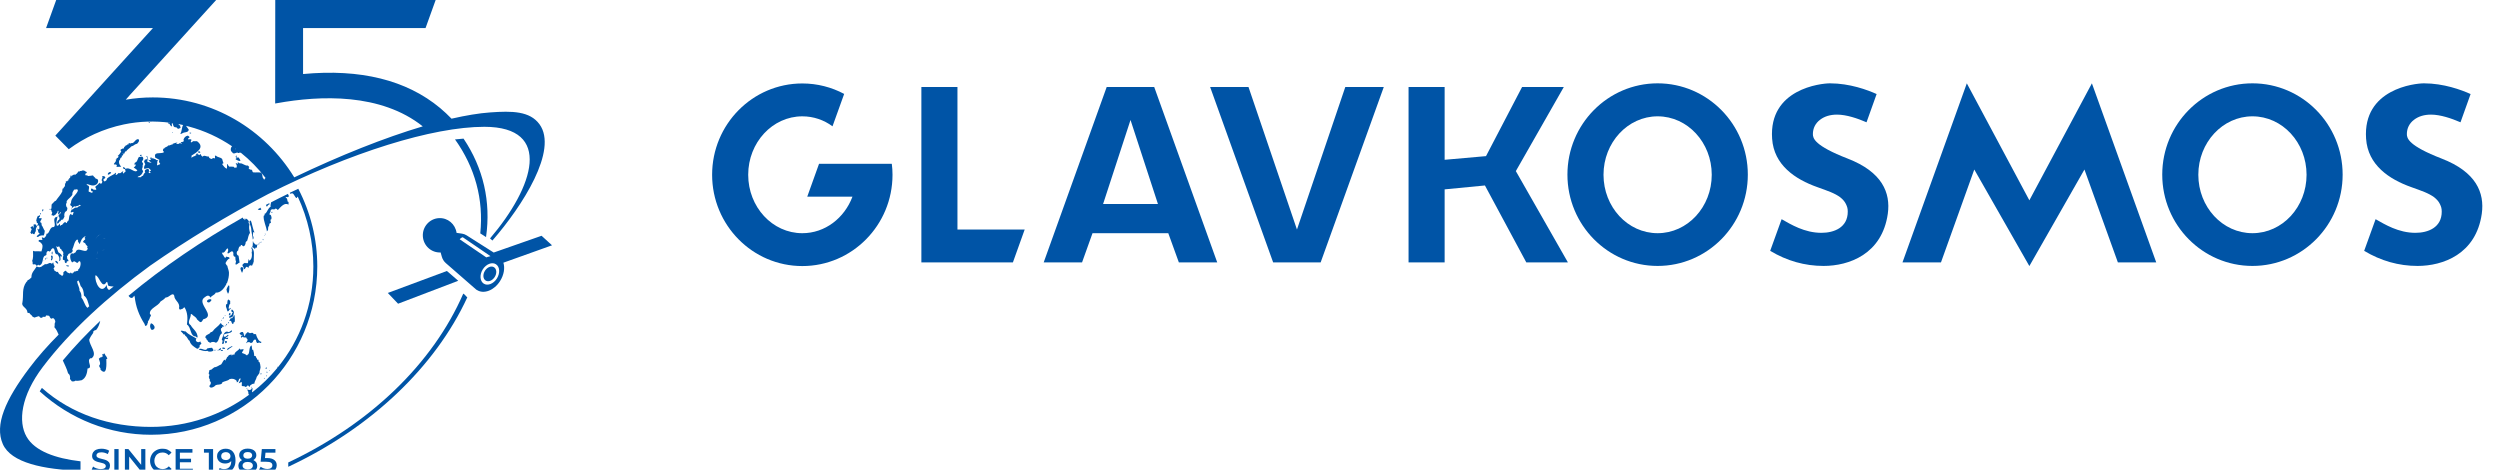 <svg width="394" height="75" viewBox="0 0 394 75" fill="none" xmlns="http://www.w3.org/2000/svg">
<g clip-path="url(#clip0)">
<path d="M150.895 36.175V13.709H145.209V41.355H145.399H159.633L161.49 36.175H150.895Z" fill="#0054A6"/>
<path d="M190.716 13.709L200.648 41.355H208.134L218.085 13.709H212.02L204.401 36.175L196.762 13.709H190.716Z" fill="#0054A6"/>
<path d="M261.242 13.133C253.395 13.133 247.027 19.58 247.027 27.522C247.027 35.465 253.395 41.911 261.242 41.911C269.089 41.911 275.457 35.465 275.457 27.522C275.457 19.58 269.089 13.133 261.242 13.133ZM261.242 36.751C256.522 36.751 252.713 32.626 252.713 27.542C252.713 22.457 256.541 18.333 261.242 18.333C265.961 18.333 269.771 22.457 269.771 27.542C269.771 32.626 265.961 36.751 261.242 36.751Z" fill="#0054A6"/>
<path d="M354.985 13.133C347.139 13.133 340.77 19.58 340.77 27.522C340.77 35.465 347.139 41.911 354.985 41.911C362.832 41.911 369.2 35.465 369.2 27.522C369.2 19.58 362.851 13.133 354.985 13.133ZM354.985 36.751C350.266 36.751 346.456 32.626 346.456 27.542C346.456 22.457 350.285 18.333 354.985 18.333C359.705 18.333 363.514 22.457 363.514 27.542C363.514 32.626 359.705 36.751 354.985 36.751Z" fill="#0054A6"/>
<path d="M291.188 24.99C285.938 22.956 285.711 21.786 285.711 21.134C285.711 20.213 286.109 19.426 286.848 18.87C287.549 18.333 288.44 18.064 289.52 18.064C290.999 18.064 292.742 18.659 294.164 19.273L295.756 14.822C294.316 14.169 291.511 13.133 288.402 13.133C287 13.133 278.736 13.997 279.286 21.863C279.57 26.007 282.906 28.252 286.431 29.498C287.246 29.786 287.928 30.036 288.497 30.266C289.103 30.515 289.596 30.784 289.994 31.072C290.411 31.398 290.733 31.762 290.923 32.165C291.112 32.568 291.207 32.837 291.207 33.355C291.207 35.868 289.047 36.693 287.056 36.693C284.384 36.693 282.242 35.369 280.783 34.544L278.982 39.532C281.598 41.106 284.422 41.911 287.398 41.911C291.359 41.911 296.609 40.089 297.519 33.681C297.974 30.381 296.647 27.1 291.188 24.99Z" fill="#0054A6"/>
<path d="M384.799 24.99C379.549 22.956 379.322 21.786 379.322 21.134C379.322 20.213 379.72 19.426 380.459 18.87C381.16 18.333 382.051 18.064 383.131 18.064C384.61 18.064 386.353 18.659 387.775 19.273L389.367 14.822C387.926 14.169 385.121 13.133 382.013 13.133C380.61 13.133 372.347 13.997 372.896 21.863C373.181 26.007 376.516 28.252 380.042 29.498C380.857 29.786 381.539 30.036 382.108 30.266C382.714 30.515 383.207 30.784 383.605 31.072C384.022 31.398 384.344 31.762 384.534 32.165C384.723 32.568 384.818 32.837 384.818 33.355C384.818 35.868 382.657 36.693 380.667 36.693C377.995 36.693 375.853 35.369 374.394 34.544L372.593 39.532C375.209 41.106 378.033 41.911 381.008 41.911C384.97 41.911 390.22 40.089 391.13 33.681C391.584 30.381 390.258 27.1 384.799 24.99Z" fill="#0054A6"/>
<path d="M339.823 41.355L329.683 13.133L319.827 31.571L309.971 13.133L299.831 41.355H305.896L311.146 26.717L319.827 41.931L328.508 26.717L333.777 41.355H339.823Z" fill="#0054A6"/>
<path d="M185.788 41.355H191.835L181.903 13.709H174.416L164.485 41.355H170.531L172.18 36.751H184.121L185.788 41.355ZM173.848 32.146L178.169 18.908L182.491 32.146H173.848Z" fill="#0054A6"/>
<path d="M238.896 26.966L246.458 13.709H239.881L234.195 24.606L227.675 25.182V13.709H221.989V41.355H227.675V29.844L234.025 29.23L240.545 41.355H247.103L238.896 26.966Z" fill="#0054A6"/>
<path d="M140.547 25.816H129.08L127.222 30.996H134.349C133.079 34.373 130.028 36.752 126.445 36.752C121.726 36.752 117.916 32.627 117.916 27.543C117.916 22.458 121.745 18.334 126.445 18.334C128.208 18.334 129.857 18.909 131.203 19.907L133.041 14.803C131.07 13.748 128.815 13.153 126.445 13.153C118.599 13.153 112.23 19.6 112.23 27.543C112.23 35.485 118.599 41.931 126.445 41.931C134.292 41.931 140.66 35.485 140.66 27.543C140.66 26.948 140.623 26.372 140.547 25.816Z" fill="#0054A6"/>
<path d="M23.61 19.316C23.597 19.205 23.309 19.122 23.432 19.275C23.528 19.302 23.624 19.511 23.61 19.316Z" fill="#0054A6"/>
<path d="M22.155 24.406C22.141 24.448 21.977 24.559 22.1 24.587C22.401 24.726 22.333 24.239 22.155 24.406Z" fill="#0054A6"/>
<path d="M27.197 20.93C27.265 20.86 27.128 20.804 27.114 20.846C27.087 20.888 27.155 20.971 27.197 20.93Z" fill="#0054A6"/>
<path d="M30.122 20.916C30.04 20.888 29.753 20.888 29.903 21.013C30.04 21.041 30.15 21.096 30.122 20.916Z" fill="#0054A6"/>
<path d="M17.525 27.215C17.223 26.812 16.673 27.702 17.209 27.493C17.291 27.368 17.484 27.368 17.525 27.215Z" fill="#0054A6"/>
<path d="M18.253 25.922C18.487 25.991 18.432 26.144 18.336 26.297C18.652 26.27 18.885 26.325 19.105 26.256C18.817 25.991 18.665 25.644 18.803 25.282C18.94 25.185 18.94 25.032 18.995 24.879C19.215 24.837 19.229 24.656 19.188 24.573C19.188 24.517 19.188 24.517 19.229 24.517C19.229 24.573 19.229 24.573 19.284 24.573C19.325 24.517 19.325 24.476 19.325 24.42C19.38 24.42 19.421 24.42 19.421 24.42C19.49 24.253 19.229 24.281 19.366 24.17C19.503 24.281 19.641 24.295 19.6 24.072C19.765 24.072 19.655 23.78 19.888 23.864C20.067 23.516 20.506 23.349 20.699 23.057C20.795 23.113 20.836 22.96 20.932 23.001C21.125 22.849 21.358 22.695 21.605 22.654C21.798 22.445 22.031 22.195 21.839 21.945C21.303 21.819 21.166 22.709 20.644 22.543C20.602 22.598 20.602 22.598 20.548 22.64C20.451 22.543 20.355 22.543 20.259 22.584C20.314 22.682 20.218 22.682 20.218 22.793C20.149 22.849 20.012 22.626 20.026 22.849C19.971 22.849 19.929 22.946 19.833 22.904C19.737 23.001 19.737 23.154 19.545 23.154C19.655 23.572 19.229 23.294 19.215 23.516C18.981 23.419 18.927 23.822 19.119 23.822C18.981 24.128 18.789 24.378 18.542 24.587C18.638 24.587 18.638 24.642 18.693 24.684C18.597 24.782 18.597 24.934 18.404 24.893C18.363 25.032 18.404 25.185 18.212 25.143C18.542 25.491 17.429 25.991 18.253 25.922Z" fill="#0054A6"/>
<path d="M10.889 41.901C10.738 41.789 10.587 41.845 10.45 41.803C10.409 41.97 10.628 41.956 10.725 41.998C10.793 41.998 10.835 41.998 10.889 41.901Z" fill="#0054A6"/>
<path d="M8.952 41.483C9.021 41.483 9.062 41.594 9.158 41.539C9.158 41.483 9.158 41.483 9.158 41.428C9.062 41.275 8.966 41.066 8.719 41.108C8.691 41.275 8.842 41.4 8.952 41.483Z" fill="#0054A6"/>
<path d="M31.345 23.85C31.072 23.905 31.25 24.114 31.441 24.086C31.688 24.072 31.523 23.808 31.345 23.85Z" fill="#0054A6"/>
<path d="M15.973 56.322C15.78 56.266 15.725 56.433 15.574 56.544C15.67 56.864 15.931 57.337 15.629 57.615C15.629 57.782 15.725 57.935 15.835 58.046C15.835 58.102 15.835 58.213 15.835 58.255C16.921 59.423 16.769 57.253 16.756 56.586C16.811 56.586 16.852 56.586 16.907 56.53C16.907 56.475 16.907 56.419 16.866 56.391C16.824 56.294 16.769 56.169 16.687 56.085C16.563 56.002 16.563 55.779 16.412 55.682C16.316 55.738 16.316 55.946 16.165 55.793C16.014 55.96 16.22 56.057 16.261 56.169C16.165 56.155 16.014 56.211 15.973 56.322Z" fill="#0054A6"/>
<path d="M39.342 34.822C39.259 35.225 39.548 35.629 39.589 36.018C39.602 36.602 39.795 37.158 39.836 37.728C39.974 37.715 40.015 37.283 39.877 37.214C39.822 36.908 39.877 36.24 40.193 36.755C39.781 36.157 39.795 35.225 39.465 34.655C39.493 34.766 39.479 34.864 39.342 34.822Z" fill="#0054A6"/>
<path d="M38.572 34.683C38.572 34.586 38.476 34.474 38.476 34.377C38.476 34.433 38.476 34.53 38.38 34.53C38.311 34.46 38.284 34.363 38.27 34.28C31.895 37.881 25.699 42.081 20.259 46.615C20.479 46.976 20.863 47.157 21.125 46.615C21.221 46.559 21.125 46.726 21.221 46.712C21.386 48.325 21.921 49.716 22.787 51.065C22.814 51.19 22.842 51.343 22.979 51.385C23.075 51.273 23.268 51.218 23.213 51.009C23.35 50.94 23.309 50.828 23.309 50.689C23.446 50.481 23.597 50.258 23.639 49.994C23.68 49.938 23.735 49.841 23.776 49.785C23.776 49.73 23.776 49.674 23.776 49.633C23.721 49.577 23.68 49.535 23.625 49.48C23.501 48.576 24.916 48.283 25.301 47.519C25.59 47.352 25.878 47.143 26.111 46.879C26.606 46.962 27.211 45.947 27.458 46.601C27.472 47.366 28.433 47.685 28.213 48.534C28.282 48.979 28.529 48.715 28.846 48.631C28.887 48.52 28.983 48.478 29.079 48.423C29.574 49.229 29.601 50.161 29.464 51.148C30.178 51.579 29.917 53.012 30.851 53.026L31.002 53.179C31.057 53.179 31.099 53.179 31.154 53.179C31.112 52.219 30.398 51.899 30.054 51.246C29.381 50.815 30.123 50.133 30.068 49.507C30.123 49.507 30.164 49.507 30.219 49.507C30.508 49.855 30.879 49.897 31.057 50.342C31.483 50.675 31.634 51.12 32.019 50.328C34.107 49.799 31.112 47.95 32.101 46.976C32.5 46.684 32.83 46.323 33.2 46.907C33.338 46.545 33.846 46.531 33.997 46.114C34.725 46.197 35.303 45.461 35.646 44.849C35.646 44.751 35.687 44.64 35.783 44.584C35.989 44.028 36.099 43.514 36.086 42.971C36.072 42.61 35.88 42.248 35.825 41.886C35.687 41.831 35.632 41.622 35.536 41.469C35.715 41.163 35.852 40.843 36.182 40.746C36.182 40.44 35.838 40.538 35.646 40.44C35.605 40.496 35.55 40.538 35.55 40.649C35.303 40.621 35.261 40.218 35.069 40.079C35.069 39.981 34.973 39.926 34.973 39.814C35.467 39.94 35.536 39.3 35.866 39.133C36.058 39.342 35.921 39.648 35.838 39.856C36.044 40.245 36.539 39.133 36.786 39.856C36.745 40.12 36.759 40.482 37.089 40.468C37.089 40.732 37.102 40.983 37.198 41.247C37.13 41.4 37.075 41.594 37.157 41.706C37.391 41.706 37.528 41.441 37.762 41.386C37.707 41.024 37.652 40.663 37.597 40.301C37.267 40.245 37.185 39.634 37.528 39.481C37.569 39.272 37.611 39.063 37.707 38.869C37.748 38.869 37.803 38.869 37.844 38.869C37.94 38.771 37.926 38.563 38.119 38.605C38.435 39.147 38.737 38.507 38.723 38.146C38.819 38.09 38.861 37.993 38.957 37.937C39.108 37.534 39.122 37.075 39.397 36.699C39.287 36.24 39.19 35.823 39.314 35.364C39.218 35.267 39.163 35.114 39.163 34.961C39.204 34.961 39.204 34.961 39.259 34.961C39.163 34.752 38.874 34.349 38.641 34.502C38.668 34.613 38.682 34.697 38.572 34.683Z" fill="#0054A6"/>
<path d="M9.9 56.808C10.203 57.49 10.546 58.143 10.725 58.825C11.027 59.033 11.082 59.353 11.027 59.729C11.123 59.84 11.233 59.993 11.329 60.104C11.535 60.104 11.727 60.146 11.879 59.993C12.222 60.062 12.524 59.979 12.868 59.923C13.555 59.576 13.733 58.797 13.802 58.074C14.75 57.99 13.568 56.892 14.242 56.461C14.297 56.461 14.393 56.461 14.434 56.461C15.423 55.724 14.104 54.5 14.063 53.526C14.214 53.151 14.448 52.776 14.695 52.456C14.695 52.4 14.695 52.303 14.695 52.247C14.846 52.136 14.942 51.983 15.135 52.025C15.478 51.621 15.684 51.107 15.794 50.564C13.651 52.595 11.672 54.681 9.9 56.808Z" fill="#0054A6"/>
<path d="M40.619 32.973C40.757 33.126 41.004 33.126 41.169 33.042C41.169 32.931 41.169 32.903 41.073 32.834C41.073 32.792 41.086 32.75 41.1 32.722C40.935 32.806 40.784 32.889 40.619 32.973Z" fill="#0054A6"/>
<path d="M76.6 37.367C77.397 31.79 76.174 26.492 73.055 21.847C72.616 21.875 72.162 21.917 71.709 21.972C74.869 26.395 76.243 31.443 75.693 36.783L76.6 37.367Z" fill="#0054A6"/>
<path d="M37.267 24.503C37.171 24.503 37.226 24.656 37.13 24.656C37.13 24.754 37.226 24.865 37.267 24.921C37.267 25.004 37.185 24.99 37.143 25.032C37.143 25.06 37.143 25.06 37.143 25.115C37.377 25.213 37.666 25.477 37.899 25.324C37.844 25.129 37.501 24.573 37.418 24.865C37.13 24.865 37.377 24.601 37.267 24.503Z" fill="#0054A6"/>
<path d="M6.26 61.676C11.054 66.056 17.278 68.518 23.79 68.518C38.243 68.518 50.003 56.614 50.003 41.984C50.003 37.728 48.972 33.529 47.008 29.746C46.568 29.955 46.128 30.149 45.689 30.372C45.689 30.497 45.703 30.594 45.909 30.497C46.348 30.261 46.458 31.317 46.815 31.192C46.802 31.081 46.856 31.026 46.925 30.984C48.533 34.433 49.384 38.187 49.384 41.998C49.384 48.089 47.296 53.568 43.807 57.865C43.793 57.837 43.779 57.824 43.765 57.796C43.669 57.782 43.697 57.893 43.738 57.949C42.556 59.395 41.21 60.702 39.74 61.843C39.74 61.843 39.74 61.829 39.754 61.829C39.658 61.634 39.822 61.481 39.781 61.272C39.836 61.189 39.74 61.133 39.685 61.092C39.713 61.523 39.108 61.55 39.012 61.314C39.012 61.425 39.012 61.523 39.026 61.634C39.191 61.634 39.108 62.009 39.177 62.162C39.218 62.162 39.245 62.162 39.287 62.19C34.973 65.403 29.601 67.28 23.776 67.28C17.401 67.28 11.302 65.319 6.603 61.133C6.507 61.314 6.383 61.495 6.26 61.676Z" fill="#0054A6"/>
<path d="M8.224 39.634C8.114 39.8 8.114 39.953 8.21 40.12C8.306 40.037 8.306 39.648 8.224 39.634Z" fill="#0054A6"/>
<path d="M4.185 68.824C2.839 66.473 3.265 62.427 6.754 57.824C11.04 52.163 16.976 46.754 23.639 41.887C29.532 37.77 35.907 33.918 42.24 30.594C55.209 24.044 68.178 19.984 76.339 19.984C87.192 19.998 84.17 29.44 77.232 37.575L77.603 37.909C82.37 32.43 87.989 23.641 85.022 19.58C83.497 17.494 80.694 17.467 77.246 17.717C75.474 17.842 73.413 18.19 71.16 18.704C70.596 18.12 69.992 17.55 69.36 17.022C64.057 12.613 56.803 10.819 47.763 11.668V4.422H67.066L68.659 0H43.381L43.367 14.88V16.312L43.614 16.271C50.497 15.019 60.018 14.658 66.626 19.914C60.595 21.708 53.575 24.503 46.376 27.952C41.746 20.401 33.503 15.353 24.078 15.353C22.622 15.353 21.207 15.478 19.819 15.714L20.479 14.963L34.066 0H8.856L7.262 4.422H24.106L8.719 21.374L10.835 23.516C13.349 21.652 16.275 20.29 19.531 19.608C21.99 19.094 24.449 19.038 26.812 19.344C26.744 19.386 26.537 19.372 26.483 19.33C26.373 19.414 26.62 19.511 26.716 19.511C26.757 19.539 26.757 19.539 26.798 19.594C26.757 19.594 26.757 19.65 26.757 19.692C26.895 19.747 26.908 19.845 27.046 19.942C27.183 19.845 26.991 19.567 27.114 19.414C27.156 19.414 27.266 19.511 27.279 19.539C27.279 19.594 27.279 19.636 27.224 19.636C27.32 19.706 27.334 19.733 27.32 19.845C27.417 19.998 27.568 20.095 27.746 20.053C27.884 20.109 27.939 20.206 28.035 20.304C28.172 20.304 28.323 20.206 28.461 20.151C28.461 20.053 28.365 19.9 28.406 19.803C28.31 19.747 28.213 19.706 28.117 19.594C28.145 19.594 28.159 19.58 28.186 19.567C28.282 19.58 28.378 19.594 28.474 19.622C28.612 19.65 28.736 19.678 28.859 19.706C28.626 20.053 28.681 20.707 28.433 21.027C28.433 21.221 28.708 21.013 28.777 20.985C29.107 20.776 29.67 20.943 29.752 20.429C29.574 20.206 29.436 19.998 29.313 19.831C29.464 19.872 29.615 19.9 29.766 19.942C32.225 20.596 34.519 21.666 36.58 23.057C36.319 23.238 36.278 23.85 36.58 23.961C36.718 24.364 37.13 24.114 37.418 24.017C37.418 24.072 37.459 24.072 37.473 24.114C37.556 24.1 37.734 24.17 37.707 24.017C37.762 24.114 37.844 24.072 37.899 24.072C37.913 24.058 37.913 24.044 37.926 24.044C39.397 25.213 40.715 26.561 41.856 28.049C41.773 28.091 41.718 28.161 41.691 28.286C41.65 28.286 41.65 28.286 41.595 28.286C41.54 28.189 41.498 28.077 41.402 27.98C41.347 27.73 41.347 27.424 41.155 27.215C40.729 27.118 40.317 27.215 39.891 27.16C39.85 27.104 39.754 27.104 39.795 26.951C39.754 26.895 39.699 26.798 39.644 26.742C39.342 26.77 39.026 26.52 39.3 26.339C39.204 26.242 39.163 26.186 39.067 26.089C38.627 26.158 38.325 25.769 37.885 25.727L37.844 25.783C37.748 25.727 37.611 25.63 37.514 25.574C37.377 25.644 37.569 25.852 37.377 25.825C37.157 25.532 37.047 25.908 37.336 25.977C37.267 26.13 37.295 26.242 37.349 26.381C37.253 26.381 37.212 26.381 37.116 26.381C37.13 26.603 36.869 26.367 36.828 26.283C36.594 26.283 36.402 26.228 36.168 26.283C36.031 26.186 35.921 26.033 35.88 25.88C35.838 25.88 35.838 25.88 35.783 25.88C35.783 26.13 35.797 26.339 35.756 26.589C35.426 26.492 35.275 26.186 35.041 25.922C35 25.727 35.165 25.811 35.22 25.713C35.124 25.505 35.069 25.254 35.014 25.06C34.739 24.74 34.272 24.837 34.011 24.503C33.97 24.559 33.915 24.559 33.874 24.559C33.874 24.656 33.874 24.809 33.888 24.907C33.805 25.087 33.448 24.698 33.462 25.06C33.173 25.046 32.94 24.934 32.885 24.656C32.527 24.74 32.184 24.35 31.937 24.698C31.799 24.601 31.648 24.489 31.648 24.295C31.607 24.295 31.607 24.295 31.552 24.295C31.566 24.517 31.277 24.35 31.167 24.337C31.112 24.281 31.209 24.239 31.167 24.183C31.03 24.183 30.934 24.239 30.837 24.337C30.892 24.392 30.934 24.392 30.975 24.392C31.071 24.489 30.837 24.392 30.934 24.489C30.892 24.489 30.837 24.489 30.796 24.489C30.796 24.489 30.755 24.545 30.755 24.587C30.563 24.587 30.384 24.74 30.192 24.837L30.137 24.782C30.233 24.726 30.178 24.628 30.178 24.531C31.002 24.017 32.376 23.224 31.044 22.25C30.851 22.25 30.618 22.25 30.425 22.25C30.109 22.584 29.931 22.445 30.192 22.042C30.054 21.945 29.903 21.889 29.766 21.986C29.711 21.931 29.67 21.931 29.628 21.931C29.628 21.875 29.628 21.875 29.628 21.833C29.725 21.833 29.766 21.68 29.862 21.68C29.903 21.527 29.711 21.472 29.615 21.374C29.285 21.416 29.01 21.666 28.914 22.028C29.12 22.362 28.667 22.417 28.447 22.376C28.502 22.431 28.598 22.529 28.639 22.584C28.639 22.723 28.433 22.598 28.351 22.529C28.213 22.737 27.98 22.682 27.788 22.682C27.733 22.529 27.98 22.626 27.925 22.473C27.678 22.487 27.444 22.584 27.211 22.668C27.211 22.723 27.211 22.723 27.211 22.765C26.963 22.737 26.744 23.002 26.496 22.918C26.4 23.196 25.96 23.14 25.878 23.419C25.796 23.349 25.576 23.599 25.741 23.572C25.603 23.725 25.699 23.78 25.837 23.933C25.796 23.933 25.796 23.989 25.796 24.03C25.205 24.281 24.202 23.864 24.463 24.837C24.71 24.934 24.902 25.101 25.136 25.199C24.999 25.407 25.04 25.602 25.246 25.811C25.177 26.005 24.957 25.894 24.861 26.061C24.628 26.047 24.82 25.755 24.806 25.602C24.655 25.532 24.902 25.338 24.944 25.296C24.793 25.199 24.614 25.296 24.504 25.087C24.257 25.046 24.092 24.865 23.886 24.976C23.886 24.921 23.886 24.879 23.886 24.823C23.79 24.768 23.748 24.879 23.652 24.879C23.721 25.115 23.941 25.227 23.515 25.24C23.199 24.948 23.46 25.463 23.9 25.602C23.707 25.699 23.419 25.546 23.227 25.491C23.172 25.185 23.501 24.726 23.075 24.573C23.048 24.726 23.199 24.823 23.268 24.879C23.172 25.087 23.034 25.185 22.842 25.129C22.801 25.227 22.746 25.38 22.704 25.491C22.759 25.644 22.855 25.741 22.897 25.894C22.759 26.103 22.663 26.353 22.718 26.603C22.979 26.617 23.185 26.464 23.433 26.506C23.584 26.603 24.037 26.993 23.584 26.965C23.543 27.173 23.639 27.118 23.776 27.215C23.68 27.312 23.584 27.271 23.488 27.271L23.433 27.215C23.474 26.965 23.57 26.756 23.323 26.603C23.02 26.659 22.663 26.826 22.897 27.16C22.704 27.312 22.608 27.521 22.526 27.716C22.375 27.688 22.279 27.799 22.237 27.924C22.045 27.924 21.894 27.924 21.701 27.924C21.646 27.869 21.798 27.869 21.743 27.827C22.169 27.73 22.416 27.424 22.553 27.007C22.498 26.909 22.498 26.798 22.402 26.756C22.402 26.701 22.402 26.603 22.402 26.548C22.498 26.395 22.498 26.186 22.485 25.991C22.663 25.838 22.498 25.685 22.388 25.532C22.388 25.477 22.388 25.435 22.388 25.38C22.649 25.185 22.663 24.74 22.334 24.67C22.196 24.768 22.045 24.726 21.908 24.726C21.66 25.004 21.674 25.56 21.248 25.644C21.248 25.699 21.248 25.699 21.248 25.741C21.207 25.797 21.111 25.838 21.111 25.95C21.152 25.894 21.248 25.894 21.344 25.894C21.344 25.95 21.344 25.991 21.399 25.991C21.358 26.2 21.207 26.297 21.07 26.395C21.262 26.561 21.482 26.645 21.647 26.854C21.248 27.41 20.41 26.172 19.764 26.645C19.764 26.589 19.764 26.589 19.764 26.548C19.641 26.478 19.586 26.311 19.421 26.339C19.421 26.395 19.421 26.436 19.38 26.436C19.435 26.589 19.531 26.687 19.723 26.645C19.682 26.798 19.778 26.854 19.819 27.007C19.682 27.062 19.586 27.16 19.531 27.312C19.435 27.368 19.38 27.257 19.338 27.215C19.38 27.16 19.435 27.118 19.435 27.007C19.146 26.993 19.05 27.452 18.706 27.257C18.569 27.354 18.418 27.618 18.226 27.563C18.226 27.465 18.322 27.312 18.267 27.201C18.226 27.299 18.075 27.299 18.033 27.41C17.649 27.66 17.209 27.813 16.879 28.133C16.838 28.397 16.687 28.55 16.453 28.592C16.302 28.495 16.261 28.328 16.357 28.175C16.453 28.23 16.508 28.077 16.605 28.022C16.563 27.73 16.344 27.744 16.069 27.758C16.357 28.022 15.808 28.342 16.124 28.578C16.124 28.731 16.082 28.842 15.986 28.94C15.835 28.94 15.698 28.94 15.643 28.787C15.547 29.093 15.203 29.204 15.011 29.454C15.011 29.593 15.341 29.885 15.066 29.913C14.448 29.899 14.819 29.802 14.434 29.704C14.269 29.816 14.351 29.913 14.393 30.122C14.448 30.177 14.544 30.066 14.585 30.122C14.585 30.177 14.585 30.275 14.585 30.33C14.393 30.483 14.242 30.233 13.994 30.219C13.884 29.913 14.269 29.273 13.788 29.232C13.788 29.176 13.788 29.134 13.788 29.134C13.733 29.079 13.637 29.079 13.637 29.037L13.692 28.981C14.228 29.162 14.654 29.385 15.148 29.093C15.547 28.87 15.629 28.147 15.093 28.161C14.997 27.952 14.75 27.855 14.654 27.646C14.406 27.702 14.118 27.702 13.871 27.744C13.774 27.591 13.623 27.646 13.486 27.632C13.376 27.479 13.459 27.271 13.678 27.271C13.678 27.173 13.623 27.007 13.486 27.062C13.5 26.923 13.239 26.881 13.143 26.909C13.143 26.854 13.143 26.812 13.143 26.812C13.143 26.812 13.088 26.812 13.046 26.812C13.019 27.034 12.579 26.826 12.511 27.062C12.456 27.062 12.456 27.007 12.456 26.965C12.222 27.09 12.195 27.382 11.975 27.424C11.989 27.674 11.727 27.354 11.686 27.577C11.48 27.41 11.535 27.758 11.302 27.632C11.302 27.674 11.315 27.827 11.205 27.785C11.205 27.688 11.15 27.688 11.109 27.632C11.109 27.785 11.109 27.938 11.013 28.049C10.958 28.049 10.958 28.049 10.917 28.049C10.917 28.105 10.917 28.203 10.917 28.258C10.862 28.258 10.821 28.258 10.766 28.258C10.766 28.314 10.766 28.411 10.766 28.467C10.573 28.411 10.67 28.564 10.518 28.62C10.518 28.564 10.518 28.522 10.463 28.522C10.463 28.62 10.409 28.522 10.367 28.578C10.422 28.731 10.367 28.884 10.216 28.995C10.312 29.093 10.216 29.204 10.216 29.357C10.12 29.454 10.024 29.565 9.969 29.718C9.914 29.718 9.914 29.718 9.873 29.718C9.873 29.871 9.777 29.983 9.832 30.136C9.584 30.706 9.131 31.123 8.801 31.637C8.513 31.693 8.403 32.055 8.169 32.152C8.073 32.416 8.169 32.666 8.073 32.931C7.977 32.931 7.881 32.931 7.785 32.931C7.785 32.986 7.785 32.986 7.785 33.028C8.197 32.833 8.032 33.39 8.224 33.445C8.279 33.598 8.073 33.765 8.128 33.918C8.279 33.918 8.375 33.974 8.471 34.016C8.568 33.96 8.623 33.862 8.719 33.862C8.801 33.709 9.2 33.404 9.062 33.334C9.048 33.209 9.131 33.223 9.213 33.223C9.268 33.431 9.062 33.584 9.213 33.793C9.406 33.737 9.406 33.529 9.557 33.431C9.653 33.431 9.557 33.487 9.612 33.529C9.461 33.737 9.172 33.849 9.227 34.099C9.378 34.196 9.419 34.461 9.323 34.627C9.076 34.739 9.035 34.947 8.98 35.197C9.227 35.295 9.268 35.044 9.419 34.878C9.474 34.878 9.474 34.878 9.516 34.878C9.612 34.725 9.667 34.558 9.914 34.613C10.01 34.461 10.065 34.294 10.161 34.141C10.065 33.835 10.161 33.362 10.505 33.251C10.56 33.098 10.656 32.945 10.601 32.736C10.409 32.583 10.409 32.374 10.409 32.11C10.56 32.013 10.505 31.846 10.505 31.693C10.78 31.262 11.26 31.067 11.425 30.608C11.329 30.302 11.576 30.136 11.672 29.885C11.879 29.927 12.305 29.649 12.263 30.094C11.989 30.761 11.178 31.178 11.192 31.957C11.095 32.055 11.15 32.166 11.04 32.263C11.095 32.263 11.095 32.319 11.095 32.361C11.192 32.361 11.192 32.514 11.343 32.514C11.343 32.611 11.398 32.819 11.192 32.778C11.192 32.833 11.192 32.833 11.192 32.875C11.343 32.778 11.535 32.666 11.686 32.514C11.741 32.514 11.782 32.514 11.837 32.569C12.112 32.402 12.332 32.541 12.524 32.263C12.579 32.361 12.675 32.319 12.717 32.319C12.717 32.416 12.662 32.416 12.62 32.472C12.428 32.472 12.277 32.625 12.14 32.736C11.892 32.639 11.645 32.833 11.453 33C11.398 33 11.357 33 11.302 33C11.205 33.153 11.205 33.306 11.109 33.417C11.302 33.612 11.508 33.237 11.604 33.473C11.508 33.571 11.563 33.779 11.412 33.89C11.357 33.89 11.357 33.89 11.315 33.89C11.26 33.835 11.219 33.793 11.219 33.682C10.683 33.904 11.068 34.78 10.587 34.933C10.546 35.031 10.56 35.211 10.436 35.142C10.381 35.086 10.34 35.044 10.285 34.989C10.038 35.044 9.941 35.309 9.749 35.462C9.653 35.406 9.557 35.517 9.557 35.615C9.406 35.517 9.461 35.406 9.461 35.253C9.268 35.364 9.172 35.726 8.925 35.517C8.829 35.045 8.966 34.627 9.062 34.154L9.007 34.099C8.952 34.154 8.952 34.252 8.815 34.21C8.183 34.53 8.952 35.504 8.471 35.782C8.417 35.782 8.375 35.782 8.32 35.782C7.785 35.893 7.771 36.922 7.331 36.839C7.331 37.158 7.139 37.367 6.933 37.52C6.823 37.464 6.576 37.311 6.589 37.52C7.001 38.132 5.971 37.506 6.095 38.048C6.397 38.173 6.562 38.354 6.685 38.618C6.74 38.938 6.631 39.3 6.534 39.62C6.191 39.62 5.792 39.564 5.449 39.62C5.449 39.509 5.298 39.62 5.298 39.509C5.243 39.564 5.243 39.564 5.202 39.62C5.215 40.12 5.27 40.691 5.051 41.15C5.243 41.261 5.051 41.525 5.202 41.678C5.449 41.622 5.655 41.622 5.751 41.887C5.902 41.887 5.944 41.734 6.053 41.72C6.108 41.775 6.108 41.775 6.15 41.831C7.001 41.664 6.493 40.385 7.235 40.246C7.29 40.19 7.29 40.19 7.331 40.134C7.249 39.745 7.51 39.383 7.826 39.661C7.881 39.606 7.922 39.509 8.018 39.509C7.963 39.356 8.169 39.244 8.265 39.133C8.787 39.022 8.444 40.148 9.062 40.079C9.309 40.44 9.447 40.663 9.31 41.136C9.749 41.066 9.364 40.524 9.598 40.287C9.694 40.287 9.653 40.496 9.79 40.496C9.79 40.134 9.447 39.926 9.2 39.759C9.103 39.439 8.952 39.133 8.856 38.813C8.952 38.813 9.048 38.966 9.158 38.911C9.213 38.799 9.31 38.855 9.351 38.855C9.406 38.966 9.447 39.119 9.502 39.217C9.598 39.189 9.722 39.314 9.694 39.425C9.941 39.62 10.065 39.842 9.941 40.162C9.996 40.218 9.996 40.273 9.996 40.315C9.9 40.468 9.9 40.691 9.9 40.899C9.996 41.011 10.093 40.955 10.203 41.052C10.189 41.261 10.189 41.483 10.45 41.469C10.546 41.358 10.45 41.205 10.642 41.15L10.697 41.205C10.697 41.15 10.752 41.15 10.793 41.15C10.793 41.038 10.738 40.941 10.697 40.885C10.532 40.871 10.615 40.566 10.546 40.413C10.642 40.301 10.738 40.204 10.793 40.037C10.889 39.981 10.986 39.884 11.137 39.926C11.329 39.759 11.59 39.62 11.384 39.3C11.686 38.772 11.659 38.09 12.167 37.728C12.263 37.826 12.414 37.993 12.263 38.146C12.524 38.187 12.401 38.396 12.566 38.452C12.758 37.965 12.826 37.59 13.39 37.242C13.445 37.242 13.445 37.242 13.486 37.242C13.486 37.367 13.294 37.381 13.335 37.562C13.445 37.548 13.431 37.631 13.431 37.715C13.28 37.826 13.184 37.923 13.088 38.076C13.129 38.257 13.321 38.243 13.431 38.34C13.486 38.549 13.678 38.702 13.829 38.855C13.692 38.869 13.692 39.105 13.829 39.063C13.733 40.287 12.208 38.646 11.92 39.759C11.824 39.815 11.672 39.87 11.576 39.968C10.835 39.717 11.013 40.955 11.343 41.33C11.453 41.358 11.59 41.261 11.631 41.177C11.879 41.177 11.975 41.386 12.181 41.442C12.277 41.386 12.373 41.289 12.428 41.177C12.909 41.011 12.703 42.373 12.291 42.498C12.291 42.554 12.291 42.61 12.346 42.651C12.195 42.763 12.043 42.596 11.947 42.818C11.796 42.61 11.7 42.874 11.549 42.985C11.494 42.985 11.494 42.985 11.453 42.985C11.453 43.096 11.398 43.096 11.357 43.138C11.26 43.027 11.205 42.93 11.054 42.985C11.054 43.041 11.054 43.041 11.054 43.096C10.807 43.041 10.505 42.944 10.409 42.679C10.216 42.624 10.106 42.846 9.969 42.944C10.065 43.263 9.873 43.681 9.571 43.319C9.323 43.263 9.227 43.055 9.117 42.846H8.87C8.815 42.791 8.719 42.693 8.623 42.693C8.568 42.638 8.526 42.54 8.526 42.429C8.279 42.401 8.609 42.151 8.623 42.012C8.499 41.803 8.416 41.608 8.416 41.386C8.362 41.386 8.362 41.386 8.32 41.386C8.32 41.539 8.169 41.539 8.073 41.539C7.839 41.205 7.455 41.831 7.029 41.594C7.056 41.761 6.919 41.817 6.782 41.803C6.603 42.095 6.067 42.234 5.792 41.97C5.449 42.596 4.927 42.93 4.954 43.722C4.762 43.889 4.611 44.098 4.364 44.153C4.309 44.209 4.309 44.306 4.268 44.362C4.213 44.362 4.213 44.418 4.171 44.418C3.375 45.516 3.759 46.517 3.526 47.713C3.333 48.353 4.322 48.506 4.322 49.257C4.419 49.368 4.529 49.313 4.625 49.313C4.721 49.577 5.023 49.633 5.119 49.897C5.215 49.952 5.325 50.008 5.463 50.05C5.669 49.938 5.861 49.938 6.067 49.827C6.122 49.883 6.163 49.883 6.218 49.883C6.273 50.092 6.521 50.147 6.672 50.036C6.727 50.036 6.727 49.98 6.727 49.925C6.878 49.925 7.07 49.98 7.221 49.869C7.221 49.813 7.221 49.758 7.276 49.702C7.427 49.758 7.62 49.702 7.771 49.799C7.867 50.05 8.046 50.397 8.32 50.119C8.568 50.175 8.719 50.481 8.719 50.759C8.526 50.981 8.678 51.287 8.568 51.566C8.87 51.899 9.062 52.303 9.241 52.734C7.496 54.486 5.944 56.252 4.625 58.004C0.833 63.025 -0.871 66.974 0.435 69.964C1.726 72.954 6.905 73.997 12.689 74.192V72.704C8.76 72.245 5.49 71.104 4.185 68.824ZM37.198 23.502C37.157 23.502 37.157 23.502 37.102 23.502C37.102 23.474 37.089 23.447 37.075 23.419C37.116 23.447 37.157 23.474 37.198 23.502ZM16.701 37.492C16.701 37.506 16.701 37.506 16.701 37.492C16.701 37.52 16.687 37.534 16.687 37.534C16.687 37.534 16.701 37.52 16.701 37.492ZM16.66 37.353C16.646 37.353 16.646 37.353 16.66 37.353C16.646 37.297 16.618 37.242 16.605 37.186C16.618 37.256 16.632 37.311 16.66 37.353ZM16.646 37.617C16.495 37.617 16.398 37.617 16.302 37.52C16.398 37.575 16.495 37.617 16.646 37.617ZM16.508 39.3C16.426 39.425 16.316 39.411 16.206 39.411C16.33 39.383 16.44 39.411 16.508 39.3ZM16.797 44.431C16.852 44.431 16.893 44.487 16.948 44.529C16.948 44.737 17.003 44.89 17.099 45.057C17.374 45.127 17.649 45.141 17.91 45.155C17.676 45.335 17.429 45.516 17.209 45.697C16.907 45.6 16.838 45.252 16.811 44.904C15.959 46.559 14.887 44.557 15.038 43.389C15.629 43.402 16.069 45.725 16.797 44.431ZM15.231 40.148C15.286 39.94 15.396 39.745 15.437 39.55C15.423 39.703 15.313 39.94 15.231 40.148ZM15.354 40.718C15.354 40.718 15.299 40.718 15.258 40.718C15.245 40.691 15.245 40.663 15.245 40.649C15.272 40.663 15.299 40.691 15.354 40.718ZM16.11 39.439C16.096 39.453 16.096 39.467 16.082 39.495C16.082 39.481 16.069 39.467 16.069 39.453C16.082 39.439 16.096 39.439 16.11 39.439ZM16.055 36.797C15.505 37.047 15.121 37.395 14.942 38.007C15.135 37.367 15.492 37.047 16.055 36.797ZM12.373 44.209C12.524 44.473 12.62 44.793 12.717 45.099C13.115 45.461 13.211 46.045 13.225 46.573C13.774 46.962 13.871 47.658 14.063 48.27C13.967 48.353 13.871 48.437 13.774 48.52C13.294 48.061 13.252 47.38 12.826 46.907C12.868 46.49 12.772 46.114 12.524 45.794C12.566 45.266 12.167 44.849 12.167 44.32C12.277 44.306 12.277 44.209 12.373 44.209Z" fill="#0054A6"/>
<path d="M77.864 42.123C77.438 41.845 76.806 42.095 76.435 42.665C76.064 43.249 76.106 43.931 76.531 44.209C76.957 44.487 77.589 44.237 77.96 43.667C78.331 43.096 78.29 42.401 77.864 42.123Z" fill="#0054A6"/>
<path d="M41.828 36.852C41.773 36.797 41.705 36.825 41.76 36.908C41.814 37.033 41.883 36.894 41.828 36.852Z" fill="#0054A6"/>
<path d="M70.431 42.707L61.117 46.17L62.738 47.866L72.218 44.251L70.431 42.707Z" fill="#0054A6"/>
<path d="M73.014 46.267C68.247 57.24 58.383 66.779 45.428 72.884V73.566C58.424 67.489 68.591 57.824 73.646 46.865C73.509 46.74 73.385 46.615 73.262 46.462L73.014 46.267Z" fill="#0054A6"/>
<path d="M87 38.66L85.351 37.158L77.809 39.801C76.449 38.938 74.347 37.589 73.536 37.089C73.317 36.95 73.083 36.866 72.836 36.825L71.956 36.699C71.764 35.323 70.569 34.294 69.168 34.377C67.698 34.46 66.557 35.74 66.64 37.228C66.722 38.716 67.972 39.856 69.442 39.787L69.635 40.468C69.745 40.858 69.964 41.205 70.267 41.469L75.103 45.683L75.116 45.669C75.13 45.683 75.144 45.697 75.157 45.697C76.229 46.406 77.878 45.78 78.812 44.292C79.43 43.319 79.595 42.234 79.334 41.4L87 38.66ZM72.451 37.715C72.451 37.715 72.575 37.506 72.918 37.381L77.301 40.371C76.902 40.468 76.641 40.565 76.641 40.565L72.451 37.715ZM78.304 43.903C77.768 44.737 76.834 45.099 76.229 44.696C75.625 44.292 75.556 43.291 76.092 42.443C76.627 41.608 77.562 41.247 78.166 41.65C78.784 42.053 78.839 43.055 78.304 43.903Z" fill="#0054A6"/>
<path d="M6.424 33.779C6.479 33.682 6.41 33.529 6.315 33.612C6.246 33.709 6.383 33.862 6.424 33.779Z" fill="#0054A6"/>
<path d="M6.713 33.32C6.809 33.237 6.946 32.931 6.713 33C6.63 33.014 6.644 33.362 6.713 33.32Z" fill="#0054A6"/>
<path d="M5.834 34.878C5.765 34.947 5.737 35.17 5.93 35.142C5.985 35.253 6.026 35.406 5.875 35.462C5.875 35.517 5.875 35.517 5.875 35.573C5.971 35.629 6.067 35.42 6.177 35.573C6.177 35.782 6.273 35.99 6.122 36.199C6.067 36.143 6.026 36.087 5.971 36.046C5.875 36.046 5.916 36.101 5.916 36.157C6.012 36.31 6.012 36.519 6.067 36.685C6.122 36.63 6.163 36.797 6.218 36.741C6.218 36.797 6.218 36.797 6.218 36.852C6.067 37.005 5.875 37.061 5.779 37.27C5.834 37.381 5.93 37.325 6.026 37.325C6.273 37.117 6.576 37.061 6.864 37.117C7.015 36.908 7.015 36.644 7.056 36.38C6.85 36.115 6.782 35.754 6.562 35.489C6.562 35.337 6.562 35.17 6.466 35.072C6.081 35.072 6.63 34.599 6.562 34.391C6.411 34.335 6.163 34.502 6.122 34.294C6.205 34.224 6.411 34.085 6.273 33.932C6.163 33.918 6.136 33.932 6.081 34.043C6.026 34.043 5.985 34.043 5.985 33.988C5.847 34.238 5.655 34.725 5.737 34.919C5.779 34.878 5.779 34.878 5.834 34.878Z" fill="#0054A6"/>
<path d="M4.927 36.296C4.845 36.352 4.941 36.505 4.803 36.56C4.803 36.616 4.803 36.672 4.803 36.713C4.858 36.713 4.899 36.769 4.954 36.866C5.051 36.922 5.106 36.811 5.147 36.755C5.202 36.755 5.202 36.811 5.202 36.866C5.298 36.866 5.298 36.922 5.394 36.922C5.545 36.769 5.49 36.56 5.641 36.449C5.641 36.185 5.641 35.921 5.834 35.712C5.738 35.559 5.683 35.295 5.435 35.35C5.353 35.448 5.215 35.35 5.243 35.503C5.49 35.503 5.16 35.698 5.339 35.823L5.284 35.879C5.229 35.823 5.188 35.768 5.188 35.67C5.037 35.615 4.886 35.782 4.79 35.879C4.886 36.046 5.106 36.046 4.927 36.296Z" fill="#0054A6"/>
<path d="M42.007 59.172C41.897 59.186 41.911 59.27 41.965 59.325C42.034 59.311 42.102 59.172 42.007 59.172Z" fill="#0054A6"/>
<path d="M6.947 40.969C6.878 40.941 6.864 41.066 6.919 41.052C6.947 41.052 6.975 40.983 6.947 40.969Z" fill="#0054A6"/>
<path d="M7.221 40.746C7.111 40.551 7.015 40.941 7.193 40.899C7.235 40.871 7.248 40.802 7.221 40.746Z" fill="#0054A6"/>
<path d="M7.441 40.635C7.4 40.538 7.304 40.621 7.359 40.732C7.386 40.816 7.468 40.732 7.441 40.635Z" fill="#0054A6"/>
<path d="M40.07 60.493C40.111 60.076 40.386 59.798 40.468 59.381C40.606 59.214 40.743 59.005 40.88 58.797C40.867 58.407 41.155 58.032 41.032 57.67C41.045 57.476 40.949 57.267 40.894 57.059C40.853 57.114 40.798 56.961 40.743 57.003C40.743 56.892 40.743 56.85 40.743 56.739C40.66 56.711 40.674 56.516 40.551 56.739C40.454 56.586 40.537 56.419 40.344 56.322C40.344 56.266 40.344 56.21 40.344 56.169C40.248 56.113 40.152 56.113 40.056 56.071C40.056 55.737 39.987 55.431 39.891 55.126C39.85 55.126 39.795 55.126 39.754 55.126C39.754 54.917 39.644 54.653 39.685 54.444C39.218 54.541 39.383 55.39 39.149 55.821C39.053 55.821 39.012 55.932 38.957 55.988C38.916 55.988 38.861 55.988 38.861 55.988C38.669 55.779 38.38 55.737 38.133 55.626C38.174 55.362 38.366 55.306 38.407 55.042C38.215 55.042 38.078 55.042 37.885 55.098C37.83 55.042 37.83 54.889 37.734 54.945C37.542 55.292 36.979 55.418 36.937 55.904C36.773 55.877 36.621 55.807 36.553 56.071C36.553 56.016 36.457 55.974 36.498 55.863C36.264 55.918 36.017 55.918 35.934 56.182C35.838 56.238 35.797 56.294 35.742 56.349C35.811 56.433 35.673 56.697 35.646 56.461C35.55 56.572 35.646 56.78 35.467 56.836C35.467 56.78 35.467 56.725 35.413 56.683C35.124 56.808 35.069 57.198 34.849 57.434C34.52 57.545 34.19 57.865 33.791 57.879C33.654 57.99 33.462 58.102 33.31 58.255C33.214 58.255 33.063 58.31 32.981 58.366C33.022 58.56 32.747 58.964 32.995 59.005C33.05 59.158 32.898 59.27 32.912 59.437C33.008 59.534 32.912 59.701 33.063 59.756C33.063 59.868 33.063 59.965 33.063 60.076C33.379 60.215 33.187 60.674 32.981 60.827C33.118 61.383 33.846 60.911 33.997 60.702C34.327 60.549 34.725 60.702 35 60.41C35 60.354 35 60.354 35 60.299C35.385 60.021 35.866 60.076 36.196 59.742C36.635 59.617 37.047 59.729 37.308 60.035C37.308 60.09 37.308 60.188 37.308 60.243C37.707 60.285 37.514 59.59 37.927 59.645C37.885 59.965 37.748 60.118 37.611 60.396C37.748 60.396 37.94 60.285 38.036 60.174C38.188 60.327 38.091 60.549 38.091 60.758C38.146 60.813 38.146 60.813 38.188 60.855C38.38 60.855 38.572 60.841 38.723 61.008C38.82 60.897 39.012 60.897 39.053 60.688C39.204 60.785 39.314 61.217 39.438 60.73C39.644 60.619 39.836 60.396 40.07 60.493Z" fill="#0054A6"/>
<path d="M42.047 58.074C42.047 57.573 41.609 58.324 42.047 58.074C42.061 58.06 42.061 58.074 42.047 58.074Z" fill="#0054A6"/>
<path d="M8.073 41.066C8.429 40.913 8.36 39.968 8.032 40.357C8.073 40.552 8.169 40.705 8.018 40.913C8.073 40.969 8.073 41.024 8.073 41.066Z" fill="#0054A6"/>
<path d="M41.732 37.061C41.691 37.047 41.705 37.158 41.732 37.186C41.801 37.242 41.774 37.103 41.732 37.061Z" fill="#0054A6"/>
<path d="M41.595 59.645C41.622 59.715 41.732 59.715 41.704 59.604C41.704 59.534 41.567 59.548 41.595 59.645Z" fill="#0054A6"/>
<path d="M36.58 49.368C36.608 49.813 35.934 49.702 36.154 50.105C36.347 50.05 36.58 49.994 36.718 49.841C36.841 49.41 37.006 49.132 36.594 48.798C36.553 48.798 36.553 48.798 36.498 48.798C36.402 48.951 36.456 49.215 36.676 49.188C36.718 49.285 36.635 49.299 36.58 49.368Z" fill="#0054A6"/>
<path d="M41.141 38.076C41.086 38.09 41.141 38.229 41.196 38.201C41.264 38.173 41.169 38.09 41.141 38.076Z" fill="#0054A6"/>
<path d="M39.616 61.064C39.739 61.05 39.616 60.98 39.602 60.953C39.52 60.98 39.534 61.078 39.616 61.064Z" fill="#0054A6"/>
<path d="M41.073 38.257C41.073 38.215 41.004 38.076 40.99 38.132C40.962 38.229 41.059 38.313 41.073 38.257Z" fill="#0054A6"/>
<path d="M40.757 38.521C40.798 38.66 40.853 38.452 40.853 38.438C40.88 38.243 40.716 38.382 40.757 38.521Z" fill="#0054A6"/>
<path d="M41.114 59.005C41.209 59.019 41.264 58.825 41.168 58.839C41.045 58.825 40.963 58.978 41.114 59.005Z" fill="#0054A6"/>
<path d="M35.426 54.973C35.632 54.861 35.22 54.722 35.083 54.778C34.849 54.945 35.303 55.042 35.426 54.973Z" fill="#0054A6"/>
<path d="M39.946 52.664C39.946 52.608 39.946 52.608 39.946 52.553C39.795 52.344 39.561 52.511 39.369 52.511C39.273 52.414 39.122 52.358 38.984 52.358C38.888 52.469 38.847 52.567 38.71 52.622C38.71 52.775 38.613 52.887 38.531 52.998C38.38 52.942 38.586 52.664 38.38 52.692C38.421 52.539 38.38 52.483 38.27 52.33C38.078 52.275 37.885 52.386 37.748 52.553C37.844 52.706 37.995 52.859 38.188 52.761L38.242 52.817C38.146 52.873 38.05 52.928 37.954 52.928C37.954 53.04 38.105 53.137 38.05 53.248C38.091 53.248 38.091 53.248 38.146 53.248C38.064 53.04 38.407 52.998 38.38 53.193C38.517 53.193 38.71 53.137 38.861 53.234C38.861 53.29 38.861 53.29 38.861 53.346C39.149 53.498 38.971 53.763 38.833 53.971C38.833 54.027 38.833 54.027 38.833 54.083C38.874 54.083 38.929 54.083 38.929 53.971C39.067 53.916 39.163 53.916 39.314 53.916C39.465 54.124 39.699 54.069 39.836 53.902C39.877 53.693 40.111 53.373 40.358 53.582C40.317 53.735 40.413 53.902 40.509 54.055C40.647 54.11 40.839 53.888 40.99 54.041C41.073 54.069 41.224 54.055 41.182 53.874C40.757 53.804 40.564 53.29 40.399 52.887C40.413 52.553 40.084 52.664 39.946 52.664Z" fill="#0054A6"/>
<path d="M35.302 49.994C35.096 50.022 34.973 50.425 35.233 50.161C35.288 50.119 35.261 50.05 35.302 49.994Z" fill="#0054A6"/>
<path d="M33.805 55.153C33.709 55.39 34.134 55.195 33.901 55.112C33.873 55.112 33.819 55.112 33.805 55.153Z" fill="#0054A6"/>
<path d="M42.378 32.221C42.419 32.221 42.419 32.221 42.474 32.221C42.474 32.152 42.447 32.082 42.447 32.013C42.268 32.11 42.089 32.194 41.911 32.291C41.938 32.388 41.993 32.472 42.062 32.583C42.144 32.43 42.24 32.333 42.378 32.221Z" fill="#0054A6"/>
<path d="M34.327 55.167C33.75 55.001 34.492 55.418 34.822 55.056C34.849 54.528 34.465 55.237 34.327 55.167Z" fill="#0054A6"/>
<path d="M42.735 33.501C42.735 33.556 42.735 33.556 42.79 33.556C42.94 33.515 43.036 33.39 42.831 33.376C42.831 33.404 42.831 33.501 42.735 33.501Z" fill="#0054A6"/>
<path d="M42.062 36.463C42.103 36.407 42.199 36.31 42.24 36.254C42.282 36.046 42.227 35.851 42.323 35.642L42.378 35.698C42.488 35.378 42.35 35.184 42.694 35.142C42.694 34.933 42.597 34.78 42.639 34.586C42.68 34.586 42.68 34.586 42.735 34.586C42.872 34.377 42.762 34.029 42.625 33.821C42.625 33.876 42.584 33.876 42.529 33.876C42.35 33.612 42.735 33.417 42.653 33.111C42.79 32.959 43.023 32.959 43.216 33.014C43.394 32.792 43.628 32.861 43.779 33.111C44.219 32.639 44.851 31.846 45.441 32.249C45.538 32.152 45.428 31.999 45.483 31.846C45.441 31.79 45.386 31.79 45.345 31.79C45.249 31.582 45.331 31.234 45.043 31.178C45.043 31.123 45.043 31.081 45.043 31.026C45.235 31.081 45.373 31.123 45.51 30.97C45.51 30.873 45.496 30.72 45.414 30.664C45.4 30.622 45.4 30.595 45.386 30.553C44.493 30.984 43.6 31.429 42.721 31.888C42.694 32.124 42.597 32.319 42.653 32.583C42.24 32.806 42.158 33.334 41.828 33.654C41.787 33.654 41.732 33.654 41.691 33.709C41.746 33.862 41.691 33.96 41.553 34.016C41.498 34.864 41.966 35.629 42.062 36.463Z" fill="#0054A6"/>
<path d="M42.501 58.338L42.419 58.324C42.337 58.408 42.583 58.491 42.501 58.338Z" fill="#0054A6"/>
<path d="M41.484 37.687C41.416 37.575 41.389 37.728 41.416 37.812C41.457 37.923 41.553 37.812 41.484 37.687Z" fill="#0054A6"/>
<path d="M37.899 42.401C37.94 42.596 38.05 42.804 38.146 43.013C38.242 42.804 38.325 42.596 38.366 42.346C38.325 42.04 37.858 41.97 37.899 42.401Z" fill="#0054A6"/>
<path d="M40.605 38.507C40.509 38.563 40.509 38.563 40.468 38.66C40.468 38.563 40.413 38.563 40.372 38.507C40.372 38.563 40.331 38.563 40.276 38.563C40.18 38.41 40.029 38.354 39.932 38.201C39.932 38.146 39.932 38.048 39.836 38.048C39.85 38.285 39.85 38.493 39.822 38.716C39.795 38.772 39.754 38.869 39.754 38.966C39.946 39.022 40.083 39.119 40.18 39.272C40.276 39.217 40.18 39.064 40.262 39.008L40.317 39.064C40.358 39.008 40.454 39.008 40.509 39.008C40.509 38.855 40.454 38.702 40.592 38.591C40.605 38.563 40.605 38.563 40.605 38.507Z" fill="#0054A6"/>
<path d="M23.803 50.94C23.57 51.26 23.625 51.732 23.913 51.997C24.381 51.983 24.518 51.524 24.174 51.204C24.106 51.037 23.955 51.051 23.803 50.94Z" fill="#0054A6"/>
<path d="M39.218 40.858C39.012 40.969 39.232 41.456 38.971 41.497C38.916 41.442 38.916 41.442 38.874 41.442C38.874 41.594 38.778 41.386 38.737 41.497C38.682 41.4 38.6 41.442 38.545 41.442C37.899 41.845 38.352 41.831 38.476 42.429C38.737 42.415 38.709 41.734 39.135 42.22C39.177 42.165 39.232 42.067 39.218 41.956C39.355 41.956 39.355 41.859 39.397 41.748C39.493 41.901 39.589 41.845 39.726 41.845C39.864 41.761 39.754 41.539 39.905 41.539C39.905 41.33 40.042 41.233 39.987 41.024C39.96 40.385 40.248 39.342 39.561 38.966C39.616 39.119 39.657 39.272 39.754 39.383C39.712 39.383 39.712 39.383 39.657 39.383C39.657 39.481 39.712 39.439 39.754 39.481C39.767 39.592 39.754 39.62 39.657 39.689C39.754 40.148 39.74 40.996 39.218 41.08C39.218 41.08 39.218 41.024 39.19 41.011C39.232 41.011 39.273 40.788 39.218 40.858Z" fill="#0054A6"/>
<path d="M40.936 38.34C40.963 38.326 40.908 38.215 40.894 38.187C40.839 38.201 40.88 38.382 40.936 38.34Z" fill="#0054A6"/>
<path d="M34.973 50.411C34.918 50.356 34.849 50.495 34.918 50.55C34.987 50.592 34.973 50.453 34.973 50.411Z" fill="#0054A6"/>
<path d="M35.426 49.744C35.413 49.883 35.481 49.813 35.55 49.758C35.522 49.73 35.44 49.66 35.426 49.744Z" fill="#0054A6"/>
<path d="M35.454 51.44C35.508 51.44 35.59 51.329 35.536 51.301C35.44 51.232 35.399 51.426 35.454 51.44Z" fill="#0054A6"/>
<path d="M32.623 47.533C32.747 47.713 32.994 47.713 33.132 47.547C33.764 47.004 32.569 47.046 32.623 47.533Z" fill="#0054A6"/>
<path d="M38.874 61.314C38.971 61.328 38.985 61.133 38.957 61.133C38.874 61.092 38.874 61.272 38.874 61.314Z" fill="#0054A6"/>
<path d="M32.376 53.248C32.417 53.304 32.472 53.304 32.514 53.304C32.514 53.359 32.514 53.415 32.514 53.457C32.665 53.554 32.761 53.721 32.816 53.874C32.871 53.874 32.912 53.874 32.912 53.874C32.967 53.985 33.063 53.971 33.159 54.027C33.393 53.818 33.778 53.86 34.025 54.013C34.629 53.818 34.437 52.734 35 52.525C34.945 52.191 34.671 52.038 34.89 51.691C35.041 51.746 35.028 51.579 35.028 51.482C35.124 51.482 35.165 51.482 35.261 51.482C35.261 51.426 35.261 51.371 35.261 51.371C35.165 51.218 34.89 51.218 34.863 50.954C34.822 50.954 34.767 50.954 34.725 50.954C34.396 51.468 33.888 51.677 33.599 52.122C33.503 52.233 33.365 52.386 33.214 52.33C33.063 52.761 32.28 52.692 32.376 53.248Z" fill="#0054A6"/>
<path d="M34.987 54.152C35.22 54.333 35.385 54.013 35.261 53.777C35.303 53.721 35.303 53.665 35.303 53.624C35.481 53.596 35.344 53.888 35.495 53.93C35.495 53.985 35.495 54.041 35.495 54.083C35.646 54.138 35.783 53.971 35.783 53.818C35.687 53.721 35.536 53.763 35.44 53.777C35.481 53.665 35.385 53.568 35.385 53.457C35.564 53.234 35.934 53.679 35.962 53.234C35.811 53.179 35.673 53.346 35.577 53.193C35.715 53.123 36.223 52.873 35.907 52.761C35.715 52.928 35.481 53.234 35.234 52.984C35.234 52.984 35.275 52.928 35.261 52.928C35.289 52.845 35.303 52.72 35.385 52.664C35.742 52.497 36.264 52.581 36.553 52.233C36.553 52.177 36.553 52.122 36.553 52.08C36.511 52.08 36.511 52.08 36.457 52.08C36.319 52.191 36.223 52.289 36.031 52.344C35.303 51.983 35.179 52.984 34.945 53.513C35.179 53.679 35.041 53.944 34.987 54.152Z" fill="#0054A6"/>
<path d="M29.876 53.707C30.027 54.333 30.563 54.653 31.057 54.959C31.154 54.959 31.305 54.959 31.318 54.792C31.497 54.722 31.47 54.709 31.456 54.556C31.428 54.319 31.621 54.319 31.717 54.208C31.717 54.152 31.717 54.097 31.717 54.055C31.621 53.999 31.566 53.902 31.566 53.791C31.208 54.18 30.604 53.666 30.975 53.373C30.412 52.998 29.725 52.762 29.258 52.233C29.038 52.275 28.543 51.969 28.488 52.191C28.639 52.386 28.832 52.483 28.928 52.706C28.983 52.706 29.024 52.706 29.079 52.706C29.134 52.762 29.23 52.762 29.175 52.915C29.532 53.054 29.574 53.554 29.876 53.707Z" fill="#0054A6"/>
<path d="M32.706 55.292C32.816 55.529 33.778 55.404 33.627 55.126C33.517 55.014 33.517 54.903 33.42 54.806C33.173 54.806 32.885 54.861 32.651 54.917C32.431 55.529 31.607 54.625 31.346 55.098C31.785 55.223 32.239 55.404 32.706 55.292Z" fill="#0054A6"/>
<path d="M36.979 49.827C36.855 49.299 36.841 50.036 36.663 49.994C36.566 50.342 36.456 50.022 36.347 50.189C36.292 50.3 35.989 50.662 36.278 50.578C36.553 50.453 36.402 51.079 36.759 51.065C36.841 50.383 37.102 51.357 36.979 49.827Z" fill="#0054A6"/>
<path d="M36.539 54.556C36.333 54.667 35.605 54.973 35.852 55.167C36.113 54.931 36.388 54.778 36.635 54.611C36.635 54.5 36.58 54.611 36.539 54.556Z" fill="#0054A6"/>
<path d="M36.044 50.898C36.058 50.87 36.085 50.731 36.044 50.759C35.893 50.759 35.866 51.093 36.044 50.898Z" fill="#0054A6"/>
<path d="M36.359 49.438C36.346 49.424 36.332 49.396 36.318 49.396C36.086 49.229 36.099 49.48 36.058 49.688C36.099 49.688 36.154 49.688 36.195 49.688C36.195 49.521 36.387 49.633 36.359 49.438Z" fill="#0054A6"/>
<path d="M35.81 51.023C35.646 51.051 35.646 51.148 35.618 51.273C35.728 51.315 35.783 51.12 35.81 51.023Z" fill="#0054A6"/>
<path d="M34.986 55.279C35.219 55.376 35.178 55.112 34.959 55.154C34.698 55.112 34.739 55.39 34.986 55.279Z" fill="#0054A6"/>
<path d="M35.948 46.281C36.168 45.989 36.154 45.461 36.141 45.043C36.086 44.988 36.044 44.988 36.003 44.988C35.866 45.196 35.77 45.405 35.687 45.614C35.783 45.767 35.687 45.919 35.811 46.017C35.838 46.1 35.88 46.267 35.948 46.281Z" fill="#0054A6"/>
<path d="M35.632 48.409C35.742 48.59 35.756 48.854 35.852 49.062C36.003 49.118 36.086 48.951 36.127 48.798C36.168 48.798 36.168 48.798 36.223 48.798C36.264 48.742 36.36 48.645 36.36 48.534C36.319 48.534 36.319 48.534 36.264 48.534C36.223 48.59 36.168 48.687 36.072 48.687C36.072 48.631 36.072 48.576 36.017 48.59C36.113 48.325 36.058 48.019 36.292 47.852C36.237 47.7 36.333 47.491 36.237 47.338C36.196 47.338 36.196 47.338 36.141 47.338C36.086 47.282 36.044 47.241 35.989 47.185C35.797 47.338 35.852 47.658 35.811 47.922C35.563 47.852 35.591 48.242 35.632 48.409Z" fill="#0054A6"/>
<path d="M42.144 58.7C42.171 58.616 42.13 58.602 42.075 58.588C41.884 58.561 42.075 58.867 42.144 58.7Z" fill="#0054A6"/>
<path d="M16.728 72.523C16.55 72.453 16.33 72.384 16.069 72.328C15.876 72.273 15.712 72.231 15.602 72.203C15.492 72.161 15.396 72.106 15.313 72.05C15.245 71.981 15.203 71.897 15.203 71.786C15.203 71.633 15.272 71.508 15.396 71.424C15.519 71.327 15.725 71.285 15.986 71.285C16.151 71.285 16.316 71.313 16.495 71.355C16.673 71.41 16.838 71.48 16.989 71.563L17.209 71.035C17.058 70.924 16.866 70.854 16.646 70.799C16.426 70.743 16.206 70.715 15.986 70.715C15.67 70.715 15.396 70.771 15.176 70.868C14.956 70.965 14.791 71.104 14.681 71.271C14.571 71.438 14.516 71.619 14.516 71.828C14.516 72.064 14.571 72.259 14.695 72.398C14.819 72.537 14.97 72.648 15.135 72.704C15.299 72.773 15.533 72.843 15.808 72.898C16 72.94 16.165 72.996 16.275 73.023C16.385 73.065 16.481 73.121 16.563 73.19C16.632 73.26 16.673 73.343 16.673 73.455C16.673 73.594 16.605 73.719 16.467 73.802C16.33 73.886 16.137 73.927 15.863 73.927C15.643 73.927 15.423 73.886 15.217 73.816C14.997 73.747 14.819 73.649 14.668 73.524L14.434 74.053C14.585 74.192 14.791 74.289 15.052 74.372C15.313 74.456 15.588 74.498 15.863 74.498C16.179 74.498 16.453 74.442 16.673 74.345C16.893 74.247 17.058 74.108 17.168 73.955C17.278 73.788 17.333 73.608 17.333 73.399C17.333 73.163 17.278 72.968 17.154 72.829C17.044 72.704 16.893 72.592 16.728 72.523Z" fill="#0054A6"/>
<path d="M18.693 70.77H18.02V74.456H18.693V70.77Z" fill="#0054A6"/>
<path d="M22.251 73.26L20.232 70.77H19.682V74.456H20.355V71.953L22.361 74.456H22.91V70.77H22.251V73.26Z" fill="#0054A6"/>
<path d="M24.944 71.48C25.136 71.369 25.37 71.313 25.617 71.313C26.002 71.313 26.331 71.452 26.592 71.744L27.032 71.327C26.867 71.132 26.647 70.979 26.414 70.868C26.166 70.757 25.892 70.715 25.603 70.715C25.232 70.715 24.902 70.799 24.614 70.965C24.312 71.132 24.078 71.355 23.913 71.647C23.748 71.939 23.652 72.259 23.652 72.62C23.652 72.982 23.735 73.302 23.9 73.594C24.064 73.886 24.298 74.108 24.6 74.275C24.902 74.442 25.232 74.525 25.589 74.525C25.892 74.525 26.166 74.47 26.414 74.373C26.661 74.275 26.867 74.108 27.046 73.913L26.606 73.496C26.345 73.788 26.015 73.927 25.631 73.927C25.383 73.927 25.164 73.872 24.957 73.761C24.765 73.649 24.6 73.496 24.49 73.302C24.381 73.107 24.326 72.885 24.326 72.634C24.326 72.384 24.381 72.161 24.49 71.967C24.587 71.744 24.751 71.591 24.944 71.48Z" fill="#0054A6"/>
<path d="M28.351 72.856H30.109V72.3H28.351V71.341H30.329V70.77H27.678V74.456H30.398V73.872H28.351V72.856Z" fill="#0054A6"/>
<path d="M32.143 71.341H32.912V74.456H33.585V70.77H32.143V71.341Z" fill="#0054A6"/>
<path d="M35.536 70.715C35.289 70.715 35.055 70.771 34.863 70.868C34.657 70.965 34.506 71.104 34.382 71.285C34.258 71.466 34.203 71.675 34.203 71.911C34.203 72.133 34.258 72.328 34.368 72.509C34.478 72.676 34.629 72.815 34.822 72.912C35.014 73.01 35.234 73.051 35.467 73.051C35.673 73.051 35.866 73.023 36.031 72.954C36.196 72.884 36.333 72.787 36.443 72.662C36.443 73.079 36.347 73.385 36.141 73.608C35.948 73.83 35.673 73.927 35.316 73.927C35.041 73.927 34.808 73.872 34.629 73.747L34.382 74.261C34.506 74.345 34.643 74.4 34.808 74.442C34.973 74.484 35.151 74.498 35.33 74.498C35.687 74.498 35.989 74.428 36.264 74.275C36.539 74.122 36.745 73.9 36.896 73.608C37.047 73.316 37.116 72.968 37.116 72.551C37.116 71.967 36.979 71.508 36.704 71.188C36.429 70.868 36.044 70.715 35.536 70.715ZM36.127 72.328C35.989 72.453 35.811 72.509 35.591 72.509C35.371 72.509 35.193 72.453 35.055 72.342C34.918 72.231 34.863 72.078 34.863 71.883C34.863 71.689 34.932 71.535 35.055 71.424C35.193 71.313 35.358 71.257 35.563 71.257C35.797 71.257 35.989 71.313 36.113 71.438C36.251 71.549 36.319 71.702 36.319 71.883C36.333 72.05 36.264 72.203 36.127 72.328Z" fill="#0054A6"/>
<path d="M39.932 72.509C40.083 72.425 40.193 72.314 40.276 72.189C40.358 72.064 40.399 71.911 40.399 71.73C40.399 71.522 40.344 71.341 40.234 71.188C40.125 71.035 39.96 70.91 39.754 70.826C39.548 70.743 39.314 70.701 39.039 70.701C38.778 70.701 38.531 70.743 38.339 70.826C38.133 70.91 37.981 71.035 37.858 71.188C37.748 71.341 37.693 71.522 37.693 71.73C37.693 71.897 37.734 72.05 37.817 72.189C37.899 72.328 38.009 72.425 38.146 72.509C37.954 72.592 37.817 72.718 37.72 72.871C37.624 73.023 37.569 73.19 37.569 73.399C37.569 73.621 37.624 73.816 37.748 73.983C37.871 74.15 38.036 74.275 38.27 74.372C38.49 74.456 38.751 74.511 39.053 74.511C39.355 74.511 39.616 74.47 39.836 74.372C40.056 74.289 40.234 74.15 40.358 73.983C40.482 73.816 40.537 73.621 40.537 73.399C40.537 73.204 40.482 73.023 40.386 72.871C40.276 72.718 40.125 72.606 39.932 72.509ZM38.531 71.382C38.655 71.285 38.819 71.243 39.039 71.243C39.259 71.243 39.424 71.285 39.548 71.382C39.671 71.48 39.74 71.605 39.74 71.772C39.74 71.925 39.671 72.05 39.548 72.147C39.424 72.245 39.259 72.287 39.039 72.287C38.833 72.287 38.655 72.245 38.531 72.147C38.407 72.05 38.352 71.925 38.352 71.772C38.352 71.605 38.407 71.48 38.531 71.382ZM39.63 73.816C39.479 73.927 39.287 73.969 39.039 73.969C38.792 73.969 38.6 73.913 38.449 73.816C38.311 73.705 38.229 73.566 38.229 73.385C38.229 73.204 38.297 73.065 38.449 72.954C38.586 72.843 38.792 72.801 39.039 72.801C39.287 72.801 39.493 72.857 39.63 72.954C39.781 73.065 39.85 73.204 39.85 73.385C39.85 73.566 39.767 73.705 39.63 73.816Z" fill="#0054A6"/>
<path d="M42.103 72.189H41.76L41.842 71.341H43.408V70.77H41.265L41.073 72.773H41.952C42.309 72.773 42.556 72.815 42.708 72.912C42.859 73.01 42.927 73.148 42.927 73.343C42.927 73.524 42.859 73.649 42.721 73.76C42.584 73.858 42.392 73.913 42.158 73.913C41.952 73.913 41.76 73.886 41.567 73.816C41.375 73.746 41.21 73.663 41.087 73.552L40.798 74.08C40.963 74.219 41.169 74.317 41.416 74.4C41.663 74.47 41.911 74.511 42.172 74.511C42.488 74.511 42.749 74.456 42.969 74.358C43.188 74.247 43.34 74.108 43.45 73.927C43.559 73.746 43.614 73.552 43.614 73.329C43.614 72.982 43.491 72.704 43.243 72.509C42.996 72.3 42.611 72.189 42.103 72.189Z" fill="#0054A6"/>
</g>
<defs>
<clipPath id="clip0">
<rect width="394" height="74.024" fill="white"/>
</clipPath>
</defs>
</svg>
